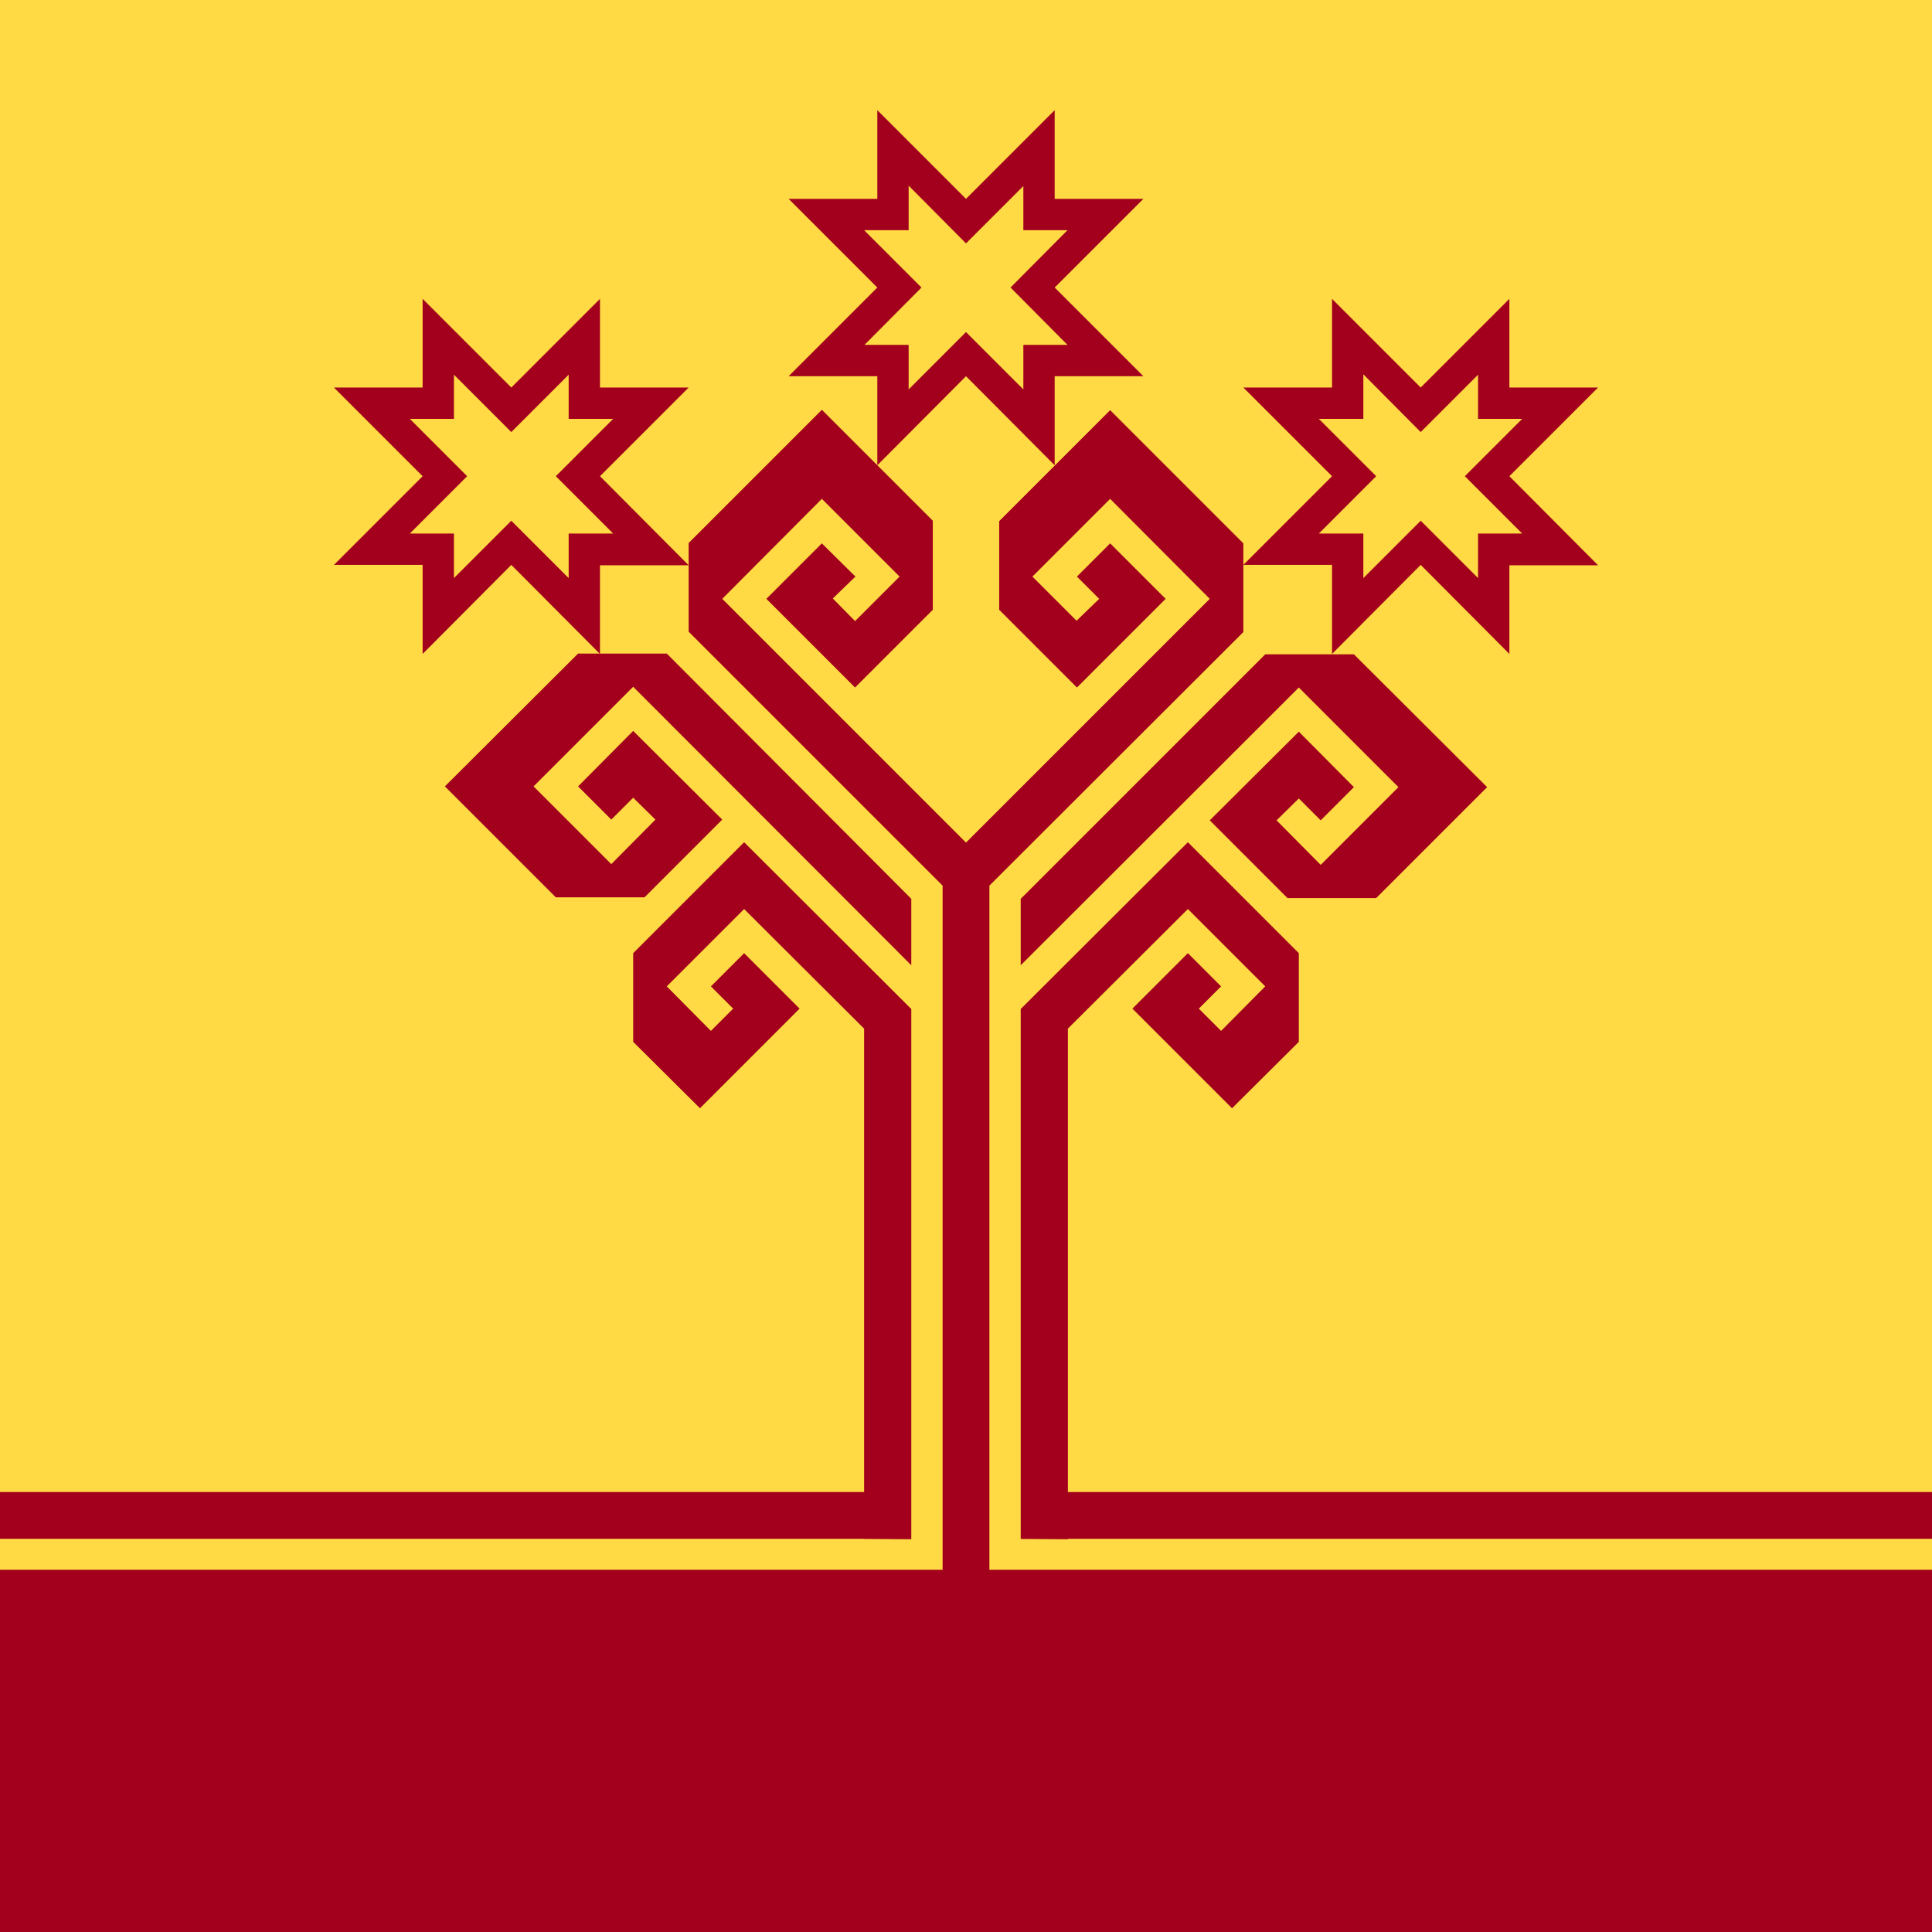 <svg xmlns="http://www.w3.org/2000/svg" width="512" height="512" fill="none"><g clip-path="url(#a)"><path fill="#FFDA44" d="M0 0h512v512H0z"/><path fill="#A2001D" d="M0 512v-96h512v96zm0-116.6v12.4h241.5L229 395.4zm283 0-12.5 12.4H512v-12.4z"/><path fill="#A2001D" fill-rule="evenodd" d="M279.5 29.2 256 52.7l-23.5-23.5v23.5H209l23.5 23.5L209 99.7h23.5v23.6L256 99.7l23.5 23.6V99.7H303l-23.5-23.5L303 52.7h-23.5zm-38.7 20V61H229l15.2 15.2-15.1 15.2h11.7v11.8L256 88l15.2 15.2V91.4h11.7l-15.1-15.2L282.9 61h-11.7V49.3L256 64.5zm-105.3 53.5L159 79.2v23.5h23.5L159 126.2l23.5 23.6H159v23.5l-23.5-23.6-23.5 23.6v-23.6H88.5l23.5-23.5-23.5-23.5H112V79.2zm-15.2 8.3V99.3l15.2 15.2 15.2-15.2V111h11.8l-15.2 15.2 15.2 15.2h-11.8v11.8L135.5 138l-15.2 15.2v-11.8h-11.7l15.2-15.2-15.2-15.2zM400 79.2l-23.5 23.5L353 79.2v23.5h-23.5l23.5 23.5-23.5 23.5H353v23.6l23.5-23.6 23.5 23.6v-23.5h23.5L400 126.2l23.5-23.5H400zm-38.7 20V111h-11.8l15.2 15.2-15.2 15.2h11.8v11.8l15.2-15.2 15.2 15.2v-11.8h11.7l-15.2-15.2 15.2-15.2h-11.7V99.3l-15.2 15.2zM249.8 234.7v188h12.4v-188l67.3-67.2V144l-35.3-35.3-29.4 29.4v23.5l20.6 20.6 23.5-23.5-14.7-14.7-8.8 8.8 5.9 5.9-6 5.8-11.7-11.7 20.6-20.6 26.4 26.5-64.6 64.6-64.6-64.6 26.4-26.5 20.6 20.6-11.8 11.8-5.9-6 6-5.8-8.9-8.8-14.7 14.7 23.5 23.5 20.6-20.6V138l-29.4-29.4-35.3 35.3v23.5zm-8.3 3.5v17.6L167.8 182l-26.4 26.4L162 229l11.7-11.8-5.9-5.8-5.8 5.8-8.8-8.8 14.6-14.7 23.6 23.5-20.6 20.6h-23.5l-29.4-29.4 35.3-35.2h23.5zm29 0v17.6l73.7-73.6 26.4 26.4-20.6 20.6-11.7-11.8 5.9-5.8 5.8 5.8 8.8-8.8-14.6-14.7-23.6 23.5 20.6 20.6h23.5l29.4-29.4-35.3-35.2h-23.5zm-29 169.7V267.4l-44.3-44.2-29.4 29.4v23.5l17.7 17.6 26.4-26.4-14.7-14.7-8.8 8.8 5.9 5.9-5.9 5.9-11.7-11.8 20.5-20.5 31.8 31.7v135.2zm41.5 0V272.6l31.8-31.7 20.5 20.5-11.7 11.8-5.9-5.9 5.9-5.9-8.8-8.8-14.7 14.7 26.4 26.4 17.7-17.6v-23.5l-29.4-29.4-44.3 44.2v140.4z" clip-rule="evenodd"/></g><defs><clipPath id="a"><path fill="#fff" d="M0 0h512v512H0z"/></clipPath></defs></svg>